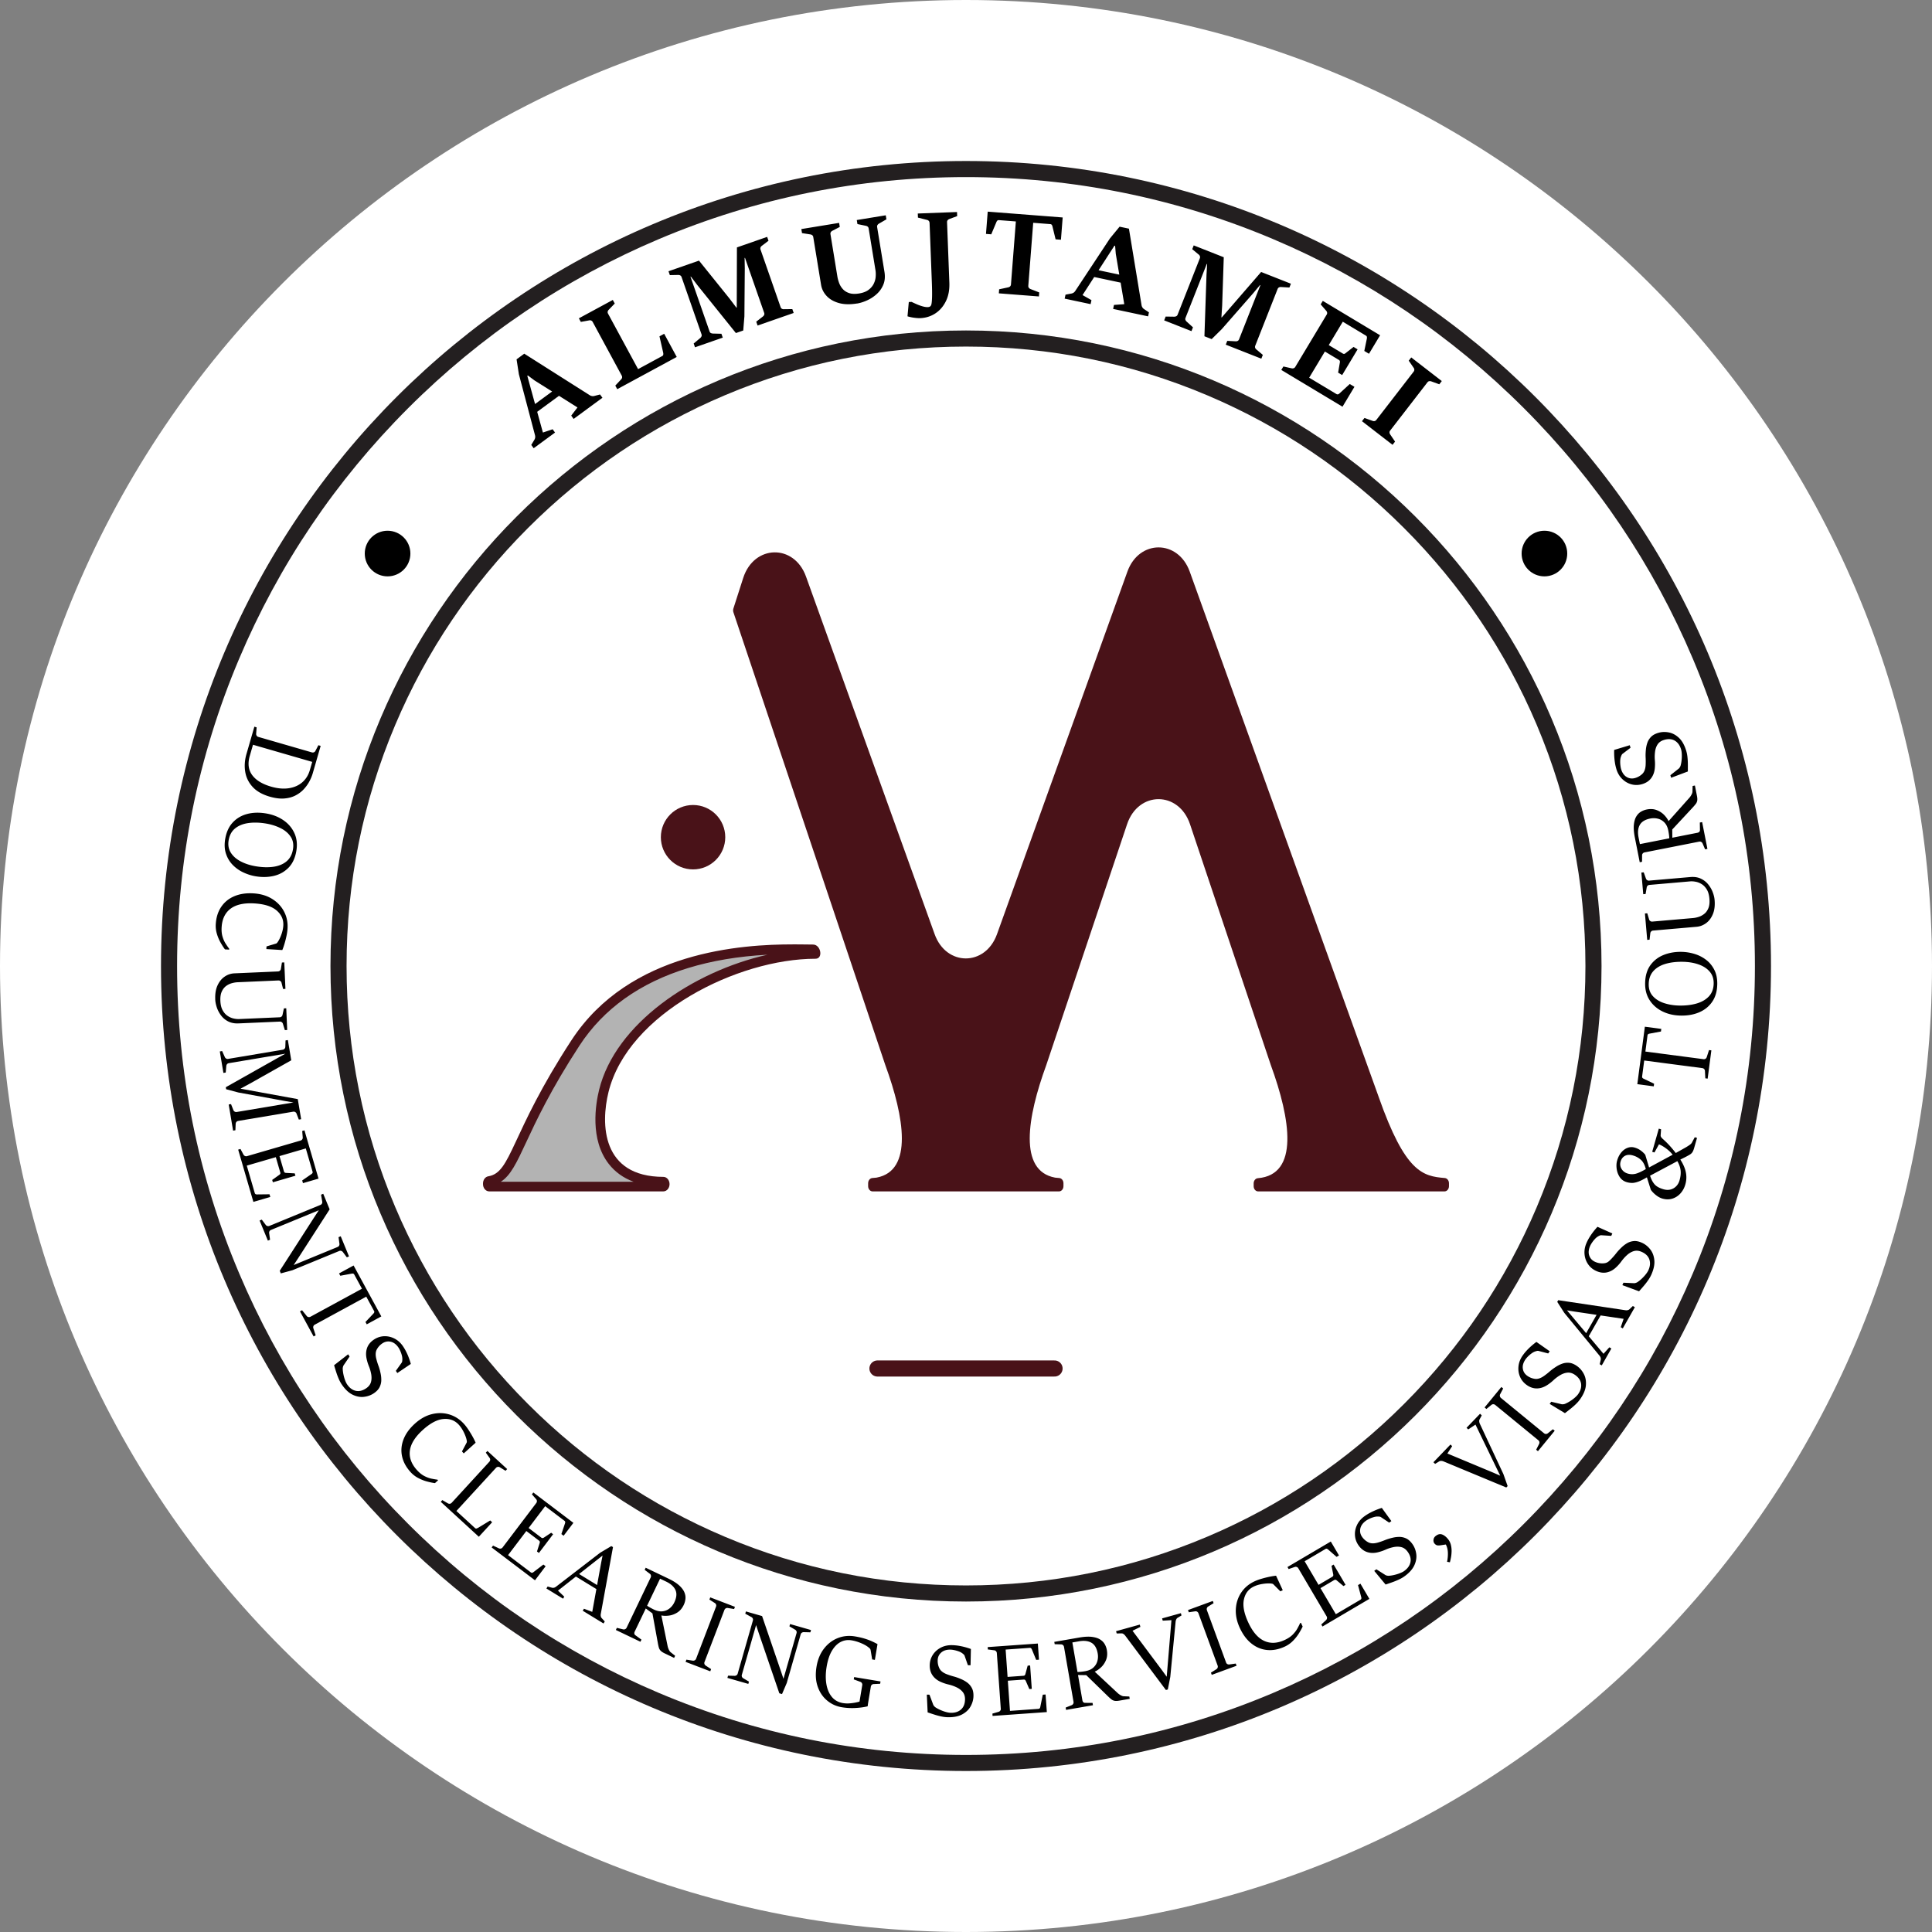 <?xml version="1.0" encoding="UTF-8"?>
<svg data-bbox="0 0 1200 1200" viewBox="0 0 1200 1200" xmlns="http://www.w3.org/2000/svg" data-type="ugc">
    <rect x="0" y="0" width="1200" height="1200" fill="#808080" stroke="none"/>
    <g>
        <path fill="#ffffff" d="M1200 600c0 331.37-268.63 600-600 600S0 931.37 0 600 268.63 0 600 0s600 268.63 600 600"/>
        <g>
            <path fill="none" stroke="#491218" stroke-linecap="round" stroke-miterlimit="10" stroke-width="10" d="M545 850h110"/>
            <g>
                <path d="m856.36 681.41-117.4-326.38c-7.21-20.04-31.5-20.04-38.71 0l-81.01 225.23c-7.21 20.04-31.5 20.04-38.71 0l-79.91-222.15c-7.36-20.47-32.34-19.9-39.01.89l-6.09 18.96c-.24.75-.24 1.58.01 2.33l94.33 281.18c11.91 32.57 17.33 65.66-5.35 69.95-.08.01-.16.03-.24.04-.81.09-1.64.16-2.47.23-1.46.12-2.59 1.54-2.59 3.25v1.81c0 1.8 1.25 3.25 2.78 3.25h115.76c1.54 0 2.78-1.46 2.78-3.25v-1.81c0-1.71-1.13-3.12-2.59-3.25-.83-.07-1.66-.14-2.47-.23-.08 0-.16-.02-.24-.04-22.68-4.28-17.26-37.38-5.35-69.95l50.16-149.52c6.97-20.78 32.13-20.78 39.1 0l50.16 149.52c12.37 33.81 17.75 68.21-8.05 70.33-1.46.12-2.59 1.53-2.59 3.24v1.71c0 1.8 1.25 3.25 2.78 3.25H897.2c1.54 0 2.78-1.46 2.78-3.25v-1.81c0-1.7-1.13-3.12-2.58-3.25-13.65-1.14-24.52-3.34-41.05-50.28Z" fill="#491218"/>
                <path fill="#491218" d="M450.47 520c0 11.046-8.954 20-20 20s-20-8.954-20-20 8.954-20 20-20 20 8.954 20 20"/>
                <path d="M303.86 737c-.34 0-.86-.6-.86-1.51v-.41c0-.83.45-1.44.76-1.49 9.23-1.51 12.88-9.35 20.17-24.99 6.17-13.23 15.48-33.23 33.55-60.89 15.26-23.37 38.47-39.96 68.99-49.3 19.42-5.95 41.05-8.84 66.1-8.84 3.16 0 5.92.04 8.21.08 1.65.02 3.06.05 4.2.05.52 0 .9.47 1.12.86.43.76.48 1.58.39 1.96-52.16.01-119.45 36.4-131.46 85.09-2.06 8.35-5.64 29.29 5.47 43.51 6.67 8.52 17.28 12.86 31.53 12.88.29 0 .83.57.83 1.51s-.51 1.51-.86 1.51H303.85Z" fill="#b3b3b3"/>
                <path d="M476.71 592.99c-46.37 10.36-94.48 42.87-104.59 83.9-2.16 8.77-5.9 30.82 6.02 46.07 3.93 5.02 9.07 8.71 15.37 11.04h-82.43c6.16-3.95 9.9-11.98 15.56-24.13 6.13-13.16 15.39-33.04 33.34-60.52 14.87-22.77 37.53-38.94 67.35-48.07 14.93-4.57 31.19-7.31 49.37-8.29m15.87-6.42c-31.33 0-101.42 4.09-137.6 59.49-38.32 58.69-37.11 82.18-51.69 84.56-1.89.31-3.28 2.23-3.28 4.45v.41c0 2.49 1.73 4.51 3.86 4.51h108.15c2.13 0 3.86-2.02 3.86-4.51s-1.71-4.5-3.82-4.51c-38.52-.06-38.95-32.98-34.1-52.67 12.03-48.81 80.22-82.81 128.57-82.81 4.92 0 3.38-8.82-1.54-8.82-2.72 0-6.99-.12-12.41-.12Z" fill="#491218"/>
            </g>
            <path d="M600 215.26c51.94 0 102.33 10.17 149.75 30.23 45.81 19.38 86.96 47.12 122.3 82.46s63.08 76.48 82.46 122.3c20.06 47.43 30.23 97.81 30.23 149.75s-10.17 102.33-30.23 149.75c-19.38 45.81-47.12 86.96-82.46 122.3s-76.48 63.08-122.3 82.46c-47.43 20.06-97.81 30.23-149.75 30.23s-102.33-10.17-149.75-30.23c-45.81-19.38-86.96-47.12-122.3-82.46s-63.08-76.48-82.46-122.3c-20.06-47.43-30.23-97.81-30.23-149.75s10.17-102.33 30.23-149.75c19.38-45.81 47.12-86.96 82.46-122.3s76.48-63.08 122.3-82.46c47.43-20.06 97.81-30.23 149.75-30.23m0-10c-218.01 0-394.74 176.73-394.74 394.74S381.99 994.74 600 994.74 994.74 818.01 994.74 600 818.01 205.26 600 205.26" fill="#231f20"/>
            <path d="M600 110c66.15 0 130.32 12.95 190.73 38.5 58.35 24.68 110.75 60.01 155.76 105.02s80.34 97.41 105.02 155.76c25.55 60.4 38.5 124.57 38.5 190.73s-12.95 130.32-38.5 190.73c-24.68 58.35-60.01 110.75-105.02 155.76-45 45-97.41 80.34-155.76 105.02-60.4 25.55-124.57 38.5-190.73 38.5s-130.32-12.95-190.73-38.5c-58.35-24.68-110.75-60.01-155.76-105.02-45-45-80.34-97.41-105.02-155.76-25.55-60.4-38.5-124.57-38.5-190.73s12.95-130.32 38.5-190.73c24.68-58.35 60.01-110.75 105.02-155.76s97.41-80.34 155.76-105.02C469.67 122.95 533.84 110 600 110m0-10c-276.14 0-500 223.86-500 500s223.86 500 500 500 500-223.86 500-500-223.86-500-500-500" fill="#231f20"/>
            <path d="m157.98 451.36 1.41.41-.29 4.03c-.02.43.1.82.34 1.18s.58.61 1.02.73l33.23 9.61c.46.13.89.11 1.3-.06s.71-.45.9-.82l1.87-3.57 1.41.41-4.93 17.07c-.46 1.59-1.15 3.26-2.08 5-.92 1.74-2.11 3.38-3.54 4.92-1.44 1.54-3.16 2.82-5.18 3.85-2.01 1.03-4.33 1.64-6.96 1.84s-5.6-.18-8.9-1.13c-4.68-1.35-8.26-3.4-10.73-6.13s-3.99-5.87-4.55-9.41-.3-7.2.79-10.96l4.9-16.95Zm35.95 21.86-36.79-10.64-1.99 6.87c-1.38 4.76-.88 8.75 1.48 11.96s6.28 5.6 11.74 7.18c4 1.16 7.66 1.49 10.96 1s6.09-1.7 8.36-3.64c2.26-1.94 3.86-4.49 4.77-7.66l1.47-5.08Zm-54.02 47.75c.71-4.15 2.25-7.52 4.64-10.1s5.37-4.34 8.95-5.29 7.53-1.05 11.84-.32q6.135 1.05 10.74 4.23t6.81 8.07c1.47 3.26 1.87 6.92 1.17 10.99-.75 4.42-2.38 7.89-4.89 10.43s-5.54 4.23-9.12 5.06c-3.57.83-7.36.91-11.37.22-2.66-.45-5.23-1.28-7.72-2.47a22.3 22.3 0 0 1-6.54-4.71c-1.87-1.95-3.23-4.27-4.1-6.95q-1.305-4.02-.42-9.18Zm2.11.96c-.49 2.86-.06 5.39 1.28 7.57 1.34 2.19 3.36 4 6.06 5.45s5.82 2.47 9.35 3.08c4.09.7 7.79.81 11.1.34s6.03-1.59 8.15-3.36 3.46-4.25 4-7.45c.52-3.03.05-5.64-1.4-7.83s-3.52-3.97-6.23-5.32-5.69-2.31-8.96-2.87c-3.99-.68-7.65-.79-10.99-.34s-6.1 1.55-8.28 3.29-3.54 4.22-4.09 7.43Zm.34 67.34-.03.56-2.61-.16c-.88-1.18-1.79-2.59-2.73-4.25s-1.7-3.47-2.28-5.42-.82-3.96-.69-6.01c.26-4.16 1.37-7.72 3.35-10.67s4.68-5.17 8.11-6.64 7.43-2.07 12-1.79q6.645.405 11.52 3.42c3.25 2.01 5.73 4.62 7.42 7.84s2.42 6.77 2.18 10.64c-.08 1.37-.3 2.88-.65 4.53s-.76 3.26-1.22 4.82-.92 2.88-1.38 3.95l-9.91-.61.1-1.65 5.91-1.76c.21-.07.41-.2.58-.38.18-.19.38-.45.61-.79.8-1.22 1.53-2.76 2.19-4.63s1.04-3.66 1.14-5.35c.23-3.68-1.14-6.81-4.1-9.37s-7.54-4.03-13.75-4.42c-6.48-.4-11.43.68-14.85 3.23s-5.29 6.4-5.6 11.53c-.14 2.26.05 4.22.56 5.89s1.15 3.12 1.93 4.33 1.51 2.26 2.21 3.16Zm-8.66 31.48c-.15-3.42.32-6.32 1.41-8.69s2.57-4.19 4.43-5.46 3.88-1.94 6.03-2.04l27.1-1.18c.48-.02.88-.18 1.21-.49.33-.3.53-.67.59-1.08l.64-3.98 1.46-.06.72 16.44-1.46.06-.98-3.91c-.1-.41-.33-.75-.7-1.01s-.77-.39-1.23-.37l-25.39 1.11c-1.1.05-2.28.24-3.54.59s-2.45.93-3.57 1.76-2.01 1.98-2.68 3.46-.96 3.39-.86 5.74c.1 2.36.56 4.29 1.37 5.78s1.81 2.65 3 3.47 2.42 1.38 3.7 1.68 2.45.42 3.5.38l25.27-1.1c.48-.02.87-.18 1.18-.47s.51-.65.59-1.07l.85-3.99 1.46-.06.59 13.49-1.46.06-1.2-3.9c-.12-.41-.35-.75-.7-1.01-.34-.26-.74-.39-1.2-.37l-25.64 1.12c-2.51.11-4.66-.31-6.47-1.24s-3.29-2.18-4.44-3.73-2.03-3.2-2.61-4.96c-.59-1.76-.91-3.41-.98-4.94Zm2.83 32.32 1.44-.24 1.67 3.73c.17.39.45.7.83.92s.79.29 1.22.22l33.93-5.69c.47-.08.85-.28 1.14-.62s.44-.71.46-1.13l.14-4.03 1.44-.24 2.11 12.58L155.29 673l-5.9 3.2 35.57 6.49 2.09 12.46-1.44.24-1.45-3.76c-.15-.4-.42-.7-.82-.92-.39-.22-.82-.29-1.27-.21l-34.12 5.73c-.47.08-.84.28-1.11.61s-.42.71-.46 1.13l-.17 4.04-1.44.24-2.72-16.23 1.44-.24 1.48 3.76c.17.39.44.7.82.92.37.22.79.29 1.24.22l35.25-5.92-4.94-.84-29.32-5.36-7.56-2.01-.21-1.26 32.51-18.33 4.5-2.49-35.13 5.89c-.47.08-.84.28-1.11.61s-.42.71-.46 1.13l-.36 4.07-1.44.24-2.23-13.32Zm11.43 60.99 1.4-.41 1.91 3.56c.21.37.52.64.92.82s.81.2 1.25.07l33.22-9.67c.46-.13.81-.38 1.06-.75.25-.36.36-.76.32-1.18l-.33-4.02 1.4-.41 8.73 29.99-9.65 2.81-.49-1.67 5.75-3.97c.27-.19.48-.4.62-.63.15-.24.17-.54.06-.89l-4.19-14.4-16.34 4.76 2.75 9.44c.12.4.29.66.52.79s.5.2.81.22l5.39.28.43 1.46-14.01 4.08-.43-1.46 4.34-3.11c.29-.19.5-.41.64-.64s.15-.55.03-.95l-2.75-9.44-18.04 5.25 4.94 16.97c.1.36.28.6.52.74.24.13.54.19.88.18l7.78-.09.49 1.67-10.51 3.06-9.44-32.44Zm13.28 44.03 1.35-.56 2.45 3.26c.25.34.59.58 1.02.71.42.13.84.11 1.24-.06l31.71-13.04c.44-.18.76-.46.96-.85.2-.38.26-.79.18-1.2l-.73-4.31 1.35-.56 3.98 9.67-19.51 30.26-2.83 4.33 27.28-11.22c.44-.18.76-.46.95-.84s.25-.78.19-1.21l-.55-4.04 1.35-.56 5.15 12.52-1.35.56-2.45-3.26c-.25-.34-.59-.59-1.01-.73s-.84-.13-1.26.05l-29.06 11.95-7.23 1.97-.66-1.61 21.1-32.77 3.16-4.83-29.69 12.21c-.44.18-.76.46-.95.84s-.26.78-.19 1.21l.55 4.04-1.35.56-5.14-12.49Zm25.1 56.42 1.28-.7 2.92 3.62c.27.33.62.53 1.06.61.43.08.85.01 1.25-.2l31.97-17.4-4.74-8.72c-.2-.36-.43-.58-.7-.64-.27-.07-.57-.07-.89-.01l-7.11 1.32-.79-1.45 9.04-4.92 17.21 31.62-9.05 4.92-.79-1.45 4.97-5.25c.22-.24.38-.49.48-.74s.05-.55-.14-.9l-4.82-8.85-31.97 17.4c-.42.23-.71.55-.86.96s-.17.82-.04 1.23l1.45 4.42-1.28.7-8.46-15.55Zm21.15 33.47 8.74-6.8.92 1.37-3.75 5.5c-.15.23-.28.56-.38.99-.11.44-.16.79-.15 1.06.04 1.17.19 2.39.46 3.65.26 1.26.6 2.43 1 3.51s.83 1.95 1.27 2.6c1.47 2.18 3.26 3.51 5.34 3.99s4.25-.04 6.48-1.54c1.58-1.07 2.58-2.37 3.01-3.91q.63-2.31.09-5.13c-.32-1.66-.78-3.23-1.39-4.7-.6-1.47-1.08-3.01-1.42-4.63-.53-2.45-.42-4.69.3-6.72.73-2.03 2.13-3.75 4.19-5.14 1.96-1.32 4.06-2.03 6.32-2.13 2.25-.09 4.42.39 6.51 1.46s3.85 2.67 5.29 4.8q1.2 1.785 2.1 3.63c.9 1.845 1.12 2.47 1.58 3.7s.84 2.44 1.17 3.62l-8.38 5.66-.92-1.37 3.57-5c.2-.26.32-.58.37-.95s.08-.7.09-.98c.05-.81-.05-1.69-.3-2.65a20 20 0 0 0-.96-2.73c-.39-.87-.76-1.57-1.12-2.1q-2.04-3.015-4.8-3.66c-1.84-.43-3.6-.08-5.27 1.04-1.43.96-2.55 2.19-3.38 3.69s-.95 3.45-.35 5.85q.6 2.34 1.38 4.44c.52 1.4.96 3 1.33 4.81.29 1.36.42 2.75.39 4.19s-.39 2.84-1.06 4.21q-1.02 2.055-3.57 3.78-2.7 1.83-6.18 2.22c-2.31.26-4.67-.2-7.06-1.37s-4.63-3.3-6.71-6.38c-.67-1-1.29-2.14-1.85-3.44s-1.08-2.67-1.54-4.11-.91-2.89-1.34-4.35Zm64.23 71.05.37.42-1.94 1.75c-1.46-.19-3.11-.54-4.95-1.03s-3.66-1.22-5.47-2.17-3.4-2.2-4.77-3.72c-2.79-3.1-4.54-6.39-5.26-9.87s-.4-6.96.95-10.44q2.025-5.22 7.14-9.81c3.3-2.97 6.81-4.91 10.52-5.82s7.31-.84 10.79.21 6.52 3.02 9.12 5.9c.92 1.02 1.84 2.23 2.77 3.64s1.79 2.82 2.58 4.25c.79 1.42 1.41 2.67 1.85 3.76l-7.38 6.64-1.1-1.23 2.89-5.44c.1-.2.14-.43.14-.69s-.05-.59-.13-.99c-.31-1.43-.9-3.03-1.77-4.81-.88-1.78-1.88-3.3-3.02-4.57-2.47-2.75-5.65-3.96-9.55-3.65s-8.17 2.55-12.79 6.71c-4.83 4.34-7.53 8.63-8.11 12.85s.85 8.25 4.29 12.08c1.51 1.68 3.04 2.93 4.59 3.74s3.03 1.36 4.44 1.66c1.41.29 2.67.51 3.8.64Zm2.04 13.78.99-1.08 3.48 2.05c.38.2.78.28 1.21.22s.8-.25 1.11-.59l23.39-25.49c.32-.35.5-.75.52-1.19s-.09-.83-.34-1.17l-2.36-3.27.99-1.08 12.26 11.25-.99 1.08-3.59-2.2c-.36-.22-.77-.3-1.22-.23q-.675.09-1.14.6l-24.59 26.79 11.6 10.64c.32.29.69.35 1.11.17s.75-.34.99-.48l7.3-4.45 1.21 1.12-8.27 9.01-23.65-21.71Zm31.6 28.36.88-1.17 3.66 1.72c.39.17.8.2 1.23.11q.63-.15 1.05-.69l20.9-27.57c.29-.38.42-.79.41-1.23q-.03-.66-.45-1.14l-2.66-3.03.88-1.17 24.89 18.87-6.07 8.01-1.39-1.05 2.24-6.62c.11-.31.15-.6.12-.88-.02-.28-.18-.53-.48-.76l-11.95-9.06-10.28 13.56 7.83 5.94c.33.25.63.36.89.32s.52-.14.78-.31l4.5-3 1.21.92-8.81 11.63-1.21-.92 1.63-5.09c.12-.33.16-.62.13-.9q-.045-.405-.54-.78l-7.83-5.94-11.35 14.98 14.08 10.67c.3.23.58.32.86.28s.55-.16.81-.38l6.19-4.72 1.39 1.05-6.61 8.73-26.93-20.41Zm34.02 25.5.76-1.25 2.69.73c.84.22 1.68.02 2.52-.61l27.4-21.09 6.95-4.14 1.04.63-7.6 41.6q-.12.66.03 1.35c.15.69.29.85.58 1.17l1.88 2.06-.76 1.25-12.92-7.91.76-1.25 5.15 1.95 5.53-30.54.87-4.39-.03-.02-27.66 21.77 3.91 3.74-.76 1.25-10.32-6.32Zm17.84-7.75 2.06-1.51 11.99 7.34-.41 2.52zm25.3 33.49.63-1.32 3.93.95c.42.09.83.04 1.22-.14.4-.18.69-.47.89-.88l14.95-31.2q.315-.645.15-1.29c-.165-.645-.33-.77-.66-1.03l-3.21-2.44.63-1.32 14.2 6.8c2.86 1.37 5.07 2.78 6.64 4.22 1.56 1.44 2.63 2.87 3.21 4.28s.79 2.78.64 4.1-.5 2.56-1.06 3.72q-1.515 3.165-4.05 4.74c-1.69 1.04-3.44 1.67-5.27 1.89s-3.46.16-4.88-.18l-4.79-.88-4.95-3.65 1.04-1.6c.13.16.47.4 1.03.73.55.33 1.15.67 1.79 1.01s1.15.6 1.52.78q2.925 1.395 5.4 1.11c1.66-.19 3.11-.8 4.37-1.81s2.24-2.25 2.94-3.73c1.43-2.99 1.67-5.54.72-7.66s-2.89-3.87-5.81-5.27l-3.76-1.8-15.76 32.88c-.21.43-.28.84-.22 1.24q.09.6.63.99l3.79 2.75-.63 1.32-15.29-7.33Zm36.19 17.34-5.92-2.84c-1.12-.54-1.94-1.08-2.46-1.63a4.6 4.6 0 0 1-1.1-1.92c-.21-.73-.42-1.66-.62-2.77l-3.45-18.94 5.53 1.27 4 19.58c.13.64.37 1.33.71 2.08s.72 1.29 1.13 1.63l2.81 2.21-.63 1.32Zm7.12 2.46.52-1.37 3.99.63c.42.05.83-.03 1.21-.24s.65-.53.81-.95l12.37-32.31c.17-.45.19-.88.05-1.3a1.78 1.78 0 0 0-.75-.97l-3.4-2.17.52-1.37 15.34 5.87-.52 1.37-3.95-.65c-.42-.07-.83 0-1.22.23-.4.23-.68.55-.84.98l-12.37 32.31c-.17.45-.18.87-.04 1.27.15.4.4.73.77.98l3.36 2.19-.52 1.37-15.34-5.87Zm25.97 9.99.4-1.41 4.08.1c.43.01.82-.1 1.19-.36s.6-.59.72-1.01l9.44-32.96c.13-.46.11-.89-.07-1.28-.18-.4-.46-.69-.83-.88l-3.83-2.1.4-1.41 10.05 2.88 11.64 34.07 1.64 4.9 8.12-28.35c.13-.46.11-.88-.07-1.27s-.46-.69-.83-.9l-3.52-2.08.4-1.41 13.01 3.72-.4 1.41-4.08-.1c-.43-.01-.83.1-1.2.34s-.62.58-.74 1.02l-8.65 30.21-2.94 6.89-1.67-.48-12.61-36.88-1.83-5.48-8.84 30.87c-.13.46-.11.88.07 1.27s.46.69.83.9l3.52 2.07-.4 1.41-12.98-3.72Zm82.07 14.68 1.69-10.19c.08-.45 0-.87-.22-1.25s-.53-.65-.92-.8l-4.13-1.54.24-1.44 16.39 2.72-.24 1.44-4.04.18c-.42.01-.8.17-1.13.46s-.54.66-.61 1.11l-.79 4.73c-.27 1.64-.52 3.1-.73 4.4-.22 1.3-.37 2.34-.46 3.12-2.11.53-4.6.88-7.49 1.04s-5.72.01-8.5-.45c-3.52-.58-6.61-2-9.26-4.24-2.66-2.24-4.6-5.14-5.82-8.71s-1.45-7.66-.68-12.29c.73-4.38 2.25-8.08 4.58-11.11 2.32-3.03 5.16-5.22 8.52-6.58 3.36-1.35 6.95-1.71 10.78-1.08 2.27.38 4.26.83 5.97 1.36q2.565.795 4.53 1.68c1.31.6 2.47 1.18 3.49 1.75l-1.63 9.79-1.69-.28-.96-5.8c-.07-.37-.2-.66-.39-.88s-.43-.44-.71-.65c-1.18-1-2.77-1.92-4.78-2.77-2-.85-4.01-1.44-6.01-1.77-2.35-.39-4.57-.06-6.66 1s-3.9 2.87-5.44 5.42-2.65 5.88-3.33 10c-.65 3.91-.7 7.48-.16 10.73.54 3.24 1.68 5.91 3.4 7.99s4.03 3.37 6.91 3.85c1.33.22 2.69.28 4.07.17s2.64-.28 3.76-.51 1.94-.43 2.45-.6m42.31 6.74-.51-11.06 1.65.04 2.33 6.24c.1.25.29.55.59.88.29.34.55.58.78.73.98.64 2.06 1.22 3.25 1.73s2.33.92 3.44 1.21 2.06.45 2.85.46c2.63.06 4.75-.63 6.35-2.06s2.42-3.49 2.48-6.19c.04-1.91-.45-3.48-1.46-4.71q-1.515-1.845-4.14-3.03c-1.54-.7-3.09-1.22-4.63-1.58-1.55-.35-3.08-.86-4.6-1.51-2.3-.98-4.07-2.36-5.31-4.13s-1.83-3.9-1.78-6.39c.05-2.36.69-4.49 1.91-6.39q1.83-2.835 4.95-4.47c2.08-1.09 4.4-1.6 6.97-1.55 1.43.03 2.82.16 4.18.38a42.6 42.6 0 0 1 7.56 1.99l-.22 10.11-1.65-.04-2.02-5.8c-.1-.31-.28-.6-.56-.85-.27-.25-.52-.47-.75-.64-.63-.51-1.41-.94-2.34-1.28s-1.85-.6-2.78-.79-1.72-.29-2.36-.3c-2.43-.05-4.35.55-5.76 1.81-1.42 1.26-2.15 2.89-2.19 4.9-.04 1.72.32 3.35 1.06 4.89s2.27 2.76 4.57 3.66c1.5.57 2.98 1.05 4.42 1.43s3.01.95 4.69 1.69c1.27.55 2.49 1.25 3.64 2.1 1.15.86 2.09 1.95 2.82 3.3.73 1.34 1.07 3.04 1.03 5.09-.05 2.18-.63 4.29-1.75 6.33q-1.68 3.06-5.19 4.98c-2.34 1.28-5.37 1.88-9.08 1.8-1.2-.03-2.5-.18-3.88-.47s-2.8-.66-4.24-1.12-2.88-.93-4.33-1.42Zm40.33 2.19-.1-1.46 3.88-1.12q.615-.195.99-.72c.375-.525.37-.75.33-1.21l-2.45-34.51q-.045-.72-.51-1.2c-.465-.48-.67-.51-1.08-.56l-4-.53-.1-1.46 31.16-2.21.71 10.02-1.74.12-2.67-6.45c-.13-.3-.29-.55-.49-.75-.2-.19-.49-.28-.86-.25l-14.96 1.06 1.21 16.98 9.81-.7c.41-.03.71-.14.88-.34s.3-.45.38-.74l1.41-5.22 1.52-.11 1.03 14.55-1.52.11-2.13-4.9c-.13-.32-.29-.58-.49-.76s-.51-.26-.92-.23l-9.81.7 1.33 18.74 17.63-1.25c.37-.03.65-.14.83-.36s.3-.48.36-.82l1.55-7.63 1.74-.12.78 10.92-33.7 2.39Zm45.65-3.77-.25-1.44 3.75-1.5c.39-.17.7-.45.92-.82.22-.38.29-.79.21-1.24l-5.91-34.09c-.08-.47-.29-.85-.62-1.14a1.74 1.74 0 0 0-1.14-.45l-4.03-.12-.25-1.44 15.51-2.69c3.13-.54 5.74-.68 7.85-.42 2.11.27 3.81.81 5.1 1.63s2.25 1.81 2.9 2.97 1.08 2.38 1.29 3.64c.4 2.31.22 4.38-.55 6.21s-1.83 3.36-3.2 4.6c-1.36 1.24-2.72 2.13-4.08 2.68l-4.41 2.06-6.14-.1-.08-1.91q.3.075 1.26 0c.64-.05 1.33-.12 2.05-.21s1.29-.18 1.69-.25c2.13-.37 3.81-1.11 5.04-2.23 1.24-1.12 2.07-2.45 2.51-4s.51-3.13.23-4.75c-.57-3.27-1.85-5.49-3.85-6.66s-4.6-1.48-7.79-.92l-4.11.71 6.23 35.93q.12.705.54 1.14c.28.29.64.44 1.09.44l4.68.04.25 1.44-16.71 2.9Zm39.54-6.86-6.47 1.12c-1.23.21-2.21.25-2.95.1q-1.11-.225-2.01-.93c-.6-.48-1.3-1.11-2.11-1.89l-13.79-13.43 5.24-2.17 14.61 13.63c.48.44 1.07.87 1.79 1.29.71.41 1.34.64 1.87.67l3.57.17zm22.48-5.48-25.35-33.87c-.27-.33-.6-.64-1-.92s-.82-.41-1.27-.39l-2.96.05-.39-1.41 14.72-4.09.39 1.41-4.88 2.42 18.55 24.84 2.68 3.71 2.93-35.14-5.4.31-.39-1.41 11.66-3.24.39 1.41-2.38 1.43q-.555.315-.87.99c-.21.45-.34.88-.4 1.3l-3.33 34.51-1.53 7.75-1.17.33Zm28.46-9.42-.5-1.37 3.42-2.15c.35-.24.6-.56.75-.97s.14-.83-.01-1.25l-11.91-32.48a1.88 1.88 0 0 0-.82-1.01c-.38-.23-.78-.3-1.2-.24l-3.99.6-.5-1.37 15.42-5.66.5 1.37-3.4 2.11c-.36.22-.62.55-.77.98q-.225.645 0 1.29l11.91 32.48c.16.45.43.77.81.98.37.21.78.28 1.23.23l3.97-.56.5 1.37-15.42 5.66Zm54.87-32.13.51-.24 1.09 2.37c-.62 1.33-1.43 2.81-2.45 4.42s-2.25 3.14-3.69 4.58-3.1 2.6-4.97 3.46c-3.79 1.75-7.45 2.45-10.99 2.1-3.54-.34-6.77-1.68-9.69-4q-4.38-3.48-7.26-9.72c-1.86-4.03-2.67-7.95-2.45-11.77.23-3.82 1.36-7.23 3.39-10.25 2.04-3.02 4.81-5.34 8.34-6.96 1.24-.57 2.67-1.1 4.3-1.57 1.62-.47 3.23-.88 4.82-1.21s2.97-.55 4.13-.66l4.16 9.01-1.5.69-4.34-4.37c-.16-.15-.37-.26-.62-.33a6 6 0 0 0-.98-.16c-1.45-.13-3.16-.04-5.12.27q-2.94.465-5.25 1.53c-3.35 1.55-5.46 4.23-6.31 8.05s.02 8.55 2.63 14.21c2.72 5.9 6.01 9.74 9.88 11.55 3.87 1.8 8.14 1.63 12.81-.53 2.05-.95 3.7-2.04 4.93-3.28s2.2-2.49 2.9-3.75 1.28-2.4 1.74-3.44Zm13.91 2.1-.74-1.26 2.98-2.73c.3-.3.49-.66.57-1.09.07-.43 0-.84-.24-1.23l-17.56-29.81c-.24-.41-.57-.69-.99-.85-.42-.15-.82-.16-1.22-.02l-3.81 1.31-.74-1.26 26.91-15.85 5.1 8.66-1.5.88-5.27-4.59c-.25-.21-.5-.36-.77-.45-.27-.08-.56-.03-.88.16l-12.92 7.61 8.64 14.66 8.47-4.99c.36-.21.57-.44.64-.7.07-.25.07-.53.01-.84l-1.06-5.3 1.31-.77 7.41 12.57-1.31.77-4.09-3.44c-.26-.23-.52-.39-.78-.46s-.57 0-.93.2l-8.47 4.99 9.54 16.19 15.23-8.97c.32-.19.52-.42.59-.69s.06-.57-.04-.9l-2.01-7.52 1.5-.88 5.56 9.44-29.11 17.15Zm39.22-26.05-7.08-8.51 1.34-.97 5.62 3.57c.23.14.56.26 1 .35s.79.13 1.06.11c1.17-.08 2.38-.27 3.63-.58q1.875-.45 3.48-1.11c1.605-.66 1.92-.89 2.56-1.35 2.13-1.54 3.41-3.37 3.82-5.47s-.17-4.25-1.75-6.43c-1.12-1.55-2.45-2.51-4.01-2.88s-3.26-.35-5.13.08c-1.65.37-3.2.89-4.65 1.54s-2.98 1.17-4.59 1.57c-2.43.61-4.67.58-6.73-.09-2.05-.66-3.81-2-5.27-4.02-1.39-1.92-2.16-4-2.33-6.24-.17-2.25.25-4.43 1.25-6.55s2.54-3.93 4.63-5.44c1.16-.84 2.35-1.58 3.56-2.21 1.22-.64 2.43-1.2 3.65-1.7s2.41-.92 3.58-1.29l5.93 8.19-1.34.97-5.11-3.4c-.27-.19-.59-.31-.96-.34s-.7-.06-.98-.06q-1.215-.045-2.64.39c-1.425.435-1.84.64-2.7 1.05-.85.41-1.54.81-2.06 1.18-1.97 1.42-3.13 3.06-3.51 4.92-.37 1.86.03 3.6 1.21 5.23 1.01 1.4 2.28 2.48 3.8 3.26s3.48.83 5.86.16c1.54-.45 3-.96 4.39-1.52s2.97-1.06 4.76-1.49c1.35-.33 2.74-.51 4.17-.52 1.44-.01 2.85.29 4.24.92s2.69 1.78 3.89 3.44c1.28 1.76 2.08 3.8 2.42 6.1s-.04 4.67-1.14 7.1-3.15 4.74-6.15 6.91c-.97.71-2.1 1.36-3.38 1.96s-2.63 1.16-4.05 1.67-2.86 1-4.3 1.48Zm39.9-13.84-1.74-.3c.39-1.83.57-3.71.51-5.63s-.48-3.62-1.28-5.12c-1.39.21-2.51.38-3.35.51-.85.13-1.55.13-2.12-.02s-1.11-.54-1.62-1.16c-.28-.34-.46-.77-.55-1.3s-.04-1.09.15-1.68.55-1.1 1.1-1.55c1.38-1.14 2.7-1.49 3.98-1.05s2.5 1.37 3.68 2.79c.9 1.09 1.52 2.3 1.85 3.63.34 1.34.49 2.68.46 4.04s-.16 2.64-.38 3.83-.45 2.19-.67 3Zm35.05-46.45-39.07-16.24c-.4-.15-.84-.25-1.33-.28-.48-.04-.92.07-1.29.31l-2.52 1.54-1.05-1.01 10.59-11.01 1.05 1.01-2.97 4.57 28.62 11.94 4.19 1.83-15.36-31.74-4.5 3.01-1.05-1.01 8.39-8.72 1.05 1.01-1.32 2.45c-.21.37-.3.8-.25 1.29s.15.93.32 1.32l14.7 31.4 2.63 7.45-.84.88Zm19.68-22.54-1.13-.93 1.85-3.59c.18-.39.23-.79.16-1.22-.08-.43-.3-.78-.65-1.07l-26.76-21.92c-.37-.3-.77-.45-1.22-.45-.44 0-.83.13-1.15.4l-3.13 2.54-1.13-.93 10.41-12.71 1.13.93-1.86 3.54c-.2.37-.25.78-.17 1.23q.135.675.66 1.11l26.76 21.93c.37.3.77.45 1.19.43.43-.01.82-.15 1.17-.43l3.13-2.5 1.13.93-10.41 12.71Zm16.74-23.64-9.47-5.74.95-1.35 6.48 1.55c.26.06.62.06 1.06 0 .44-.05.79-.13 1.04-.24 1.08-.46 2.16-1.03 3.25-1.73 1.08-.7 2.06-1.42 2.92-2.19.86-.76 1.52-1.46 1.98-2.11 1.51-2.16 2.12-4.29 1.83-6.42-.3-2.12-1.55-3.96-3.75-5.51-1.56-1.1-3.14-1.57-4.73-1.42s-3.2.73-4.82 1.75c-1.44.89-2.73 1.88-3.89 2.97a27 27 0 0 1-3.82 2.98c-2.1 1.36-4.23 2.07-6.39 2.11s-4.26-.65-6.29-2.08c-1.93-1.36-3.35-3.07-4.24-5.14s-1.21-4.27-.95-6.6 1.12-4.55 2.6-6.65a29 29 0 0 1 2.65-3.25c.94-1 1.91-1.93 2.9-2.79.99-.87 1.98-1.66 2.97-2.38l8.27 5.81-.95 1.35-5.94-1.55c-.31-.09-.65-.1-1.02-.01s-.68.17-.95.27q-1.17.36-2.37 1.23c-.8.58-1.54 1.2-2.21 1.87s-1.19 1.27-1.56 1.79c-1.39 1.99-1.97 3.92-1.71 5.79.25 1.88 1.2 3.39 2.85 4.55 1.41.99 2.96 1.6 4.65 1.84s3.56-.34 5.59-1.76a46 46 0 0 0 3.65-2.87c1.12-.98 2.46-1.97 4.02-2.96 1.16-.75 2.42-1.37 3.77-1.85s2.79-.65 4.31-.51 3.12.81 4.8 1.99c1.78 1.25 3.21 2.91 4.28 4.98s1.48 4.43 1.24 7.09-1.43 5.5-3.57 8.54c-.69.98-1.54 1.97-2.55 2.96s-2.11 1.95-3.29 2.9c-1.18.94-2.38 1.88-3.59 2.8Zm22.86-29.68-1.27-.72.65-2.71c.19-.84-.04-1.68-.69-2.5l-21.96-26.7-4.36-6.81.6-1.05 41.83 6.25c.44.06.89.04 1.35-.07s.84-.31 1.15-.61l2-1.94 1.27.72-7.49 13.17-1.27-.72 1.78-5.21-30.7-4.54-4.42-.72-.02.03 22.65 26.95 3.62-4.03 1.27.72-5.98 10.52Zm-8.32-17.59-1.58-2.01 6.95-12.22 2.53.33-7.91 13.9Zm31.51-28.41-10.38-3.83.67-1.5 6.65.29c.27 0 .62-.06 1.04-.2s.75-.28.98-.43c.97-.65 1.93-1.43 2.86-2.32s1.75-1.79 2.45-2.7 1.22-1.73 1.54-2.45c1.08-2.4 1.27-4.62.57-6.65-.69-2.03-2.27-3.59-4.73-4.69-1.74-.78-3.38-.94-4.91-.49s-3 1.33-4.4 2.63a25 25 0 0 0-3.26 3.65 26 26 0 0 1-3.19 3.65c-1.8 1.74-3.76 2.83-5.87 3.29-2.11.45-4.3.17-6.57-.85-2.16-.97-3.87-2.38-5.14-4.25s-2-3.96-2.19-6.3.24-4.68 1.29-7.02c.58-1.31 1.25-2.54 1.98-3.7s1.5-2.26 2.31-3.29c.81-1.04 1.63-2 2.46-2.9l9.23 4.13-.67 1.5-6.13-.39c-.33-.03-.66.03-1 .18s-.63.3-.88.44c-.72.38-1.41.93-2.09 1.66s-1.28 1.47-1.81 2.26c-.53.78-.93 1.47-1.19 2.06-.99 2.21-1.19 4.22-.58 6.01s1.83 3.1 3.66 3.92q2.355 1.05 4.92.93c2.565-.12 3.43-1.02 5.15-2.79 1.11-1.16 2.12-2.33 3.04-3.51s2.04-2.4 3.38-3.67c1-.96 2.12-1.81 3.35-2.54s2.61-1.17 4.14-1.32c1.52-.15 3.22.2 5.09 1.04 1.99.89 3.7 2.25 5.14 4.08s2.3 4.07 2.56 6.72-.36 5.67-1.88 9.06c-.49 1.1-1.14 2.23-1.94 3.39-.81 1.16-1.7 2.32-2.68 3.47s-1.98 2.3-2.99 3.43Zm28.73-66.35c-.6 2.11-1.6 3.94-2.98 5.49q-2.07 2.325-4.98 3.27c-1.94.63-4.02.63-6.26 0-1.32-.38-2.64-1.08-3.97-2.12q-1.995-1.56-3.24-3.33l-2.44-7.75c-2.18 1.3-4 2.2-5.47 2.72-1.46.52-2.73.77-3.81.76-1.07-.02-2.13-.17-3.17-.47-1.87-.54-3.33-1.57-4.36-3.09s-1.68-3.23-1.95-5.12-.18-3.63.28-5.23c.56-1.97 1.41-3.64 2.54-5s2.42-2.32 3.88-2.87 2.94-.62 4.45-.18c1.44.41 2.71 1.03 3.84 1.86 1.12.83 2.04 1.7 2.75 2.61l2.37 7.89 14.65-7.92c-.88-1.14-1.89-2.16-3.02-3.08s-2.2-1.67-3.22-2.26-1.77-.96-2.27-1.1l-2.79 5.03-1.41-.4 4.11-14.39 1.41.4-.27 3.68c-.03.42.07.82.32 1.19s.57.74.97 1.08c1.74 1.55 3.22 3.02 4.46 4.4s2.45 2.84 3.65 4.39l6.4-3.61q.78-.465 1.98-1.26c.8-.54 1.33-1.05 1.6-1.53l1.81-3.4 1.41.4-1.76 6.16c-.33 1.16-.68 2.04-1.06 2.64s-.91 1.12-1.59 1.54q-1.02.63-2.88 1.59l-3.09 1.54c1.11 1.7 1.99 3.41 2.63 5.12s1.01 3.43 1.1 5.15-.11 3.46-.62 5.21Zm-24.55-9.57c-.65-2.62-1.69-4.56-3.11-5.81q-2.13-1.875-4.95-2.67c-1.91-.55-3.54-.46-4.88.26s-2.25 1.91-2.72 3.59c-.46 1.62-.25 3.14.62 4.56.88 1.43 2.16 2.38 3.86 2.87 1.66.47 3.28.51 4.87.11s3.7-1.37 6.31-2.9Zm20.96 6.95c.66-2.29.87-4.36.65-6.19s-.89-3.73-2.01-5.69l-16.95 9.04c.7 2.23 1.63 4.01 2.78 5.34s3.02 2.37 5.62 3.11c1.56.44 3 .49 4.35.13 1.34-.36 2.5-1.04 3.48-2.03s1.67-2.23 2.09-3.71Zm17.46-63.13-1.45-.19-.24-4.64a1.77 1.77 0 0 0-.5-1.12c-.3-.32-.68-.51-1.13-.57l-36.09-4.73-1.29 9.84c-.05.41 0 .72.19.94.18.21.42.39.71.53l6.53 3.11-.21 1.63-10.21-1.34 4.68-35.69 10.21 1.34-.21 1.63-7.11 1.33c-.32.06-.6.17-.83.32s-.37.42-.42.81l-1.31 9.99 36.09 4.73q.705.09 1.26-.27c.37-.24.62-.57.75-.97l1.43-4.42 1.45.19zm5.95-58.37c-.1 4.21-1.15 7.76-3.14 10.66s-4.69 5.07-8.09 6.53c-3.41 1.45-7.3 2.13-11.67 2.02-4.15-.1-7.89-.98-11.23-2.64s-5.98-3.99-7.91-7.01c-1.93-3.01-2.84-6.58-2.74-10.71.11-4.48 1.22-8.15 3.33-11.03 2.11-2.87 4.88-4.98 8.29-6.32q5.115-2.01 11.22-1.86c2.7.07 5.36.51 8 1.33s5.02 2.06 7.15 3.72 3.81 3.75 5.06 6.28 1.83 5.54 1.74 9.02Zm-2.22-.65c.07-2.9-.72-5.34-2.36-7.31s-3.9-3.48-6.78-4.52-6.11-1.61-9.7-1.7c-4.15-.1-7.82.32-11.03 1.26s-5.73 2.44-7.58 4.5c-1.84 2.06-2.81 4.71-2.88 7.94-.08 3.07.76 5.58 2.51 7.54s4.06 3.42 6.93 4.37 5.97 1.47 9.28 1.55c4.04.1 7.68-.32 10.92-1.24 3.24-.93 5.81-2.41 7.72-4.45s2.9-4.69 2.98-7.94Zm.58-51.97c.3 3.41-.05 6.32-1.04 8.74s-2.38 4.3-4.19 5.64-3.79 2.11-5.94 2.3l-27.03 2.35c-.48.04-.87.22-1.19.54q-.48.48-.54 1.11l-.46 4.01-1.46.13-1.42-16.4 1.46-.13 1.15 3.87c.12.41.37.73.74.98.38.25.79.35 1.25.31l25.32-2.2c1.1-.1 2.27-.34 3.51-.74 1.25-.4 2.41-1.04 3.49-1.91s1.92-2.07 2.53-3.58.81-3.43.61-5.77c-.2-2.36-.74-4.26-1.62-5.71s-1.92-2.57-3.15-3.33c-1.22-.77-2.48-1.27-3.77-1.51s-2.46-.32-3.52-.22l-25.2 2.19c-.47.04-.86.22-1.16.52-.3.31-.48.67-.54 1.09l-.68 4.03-1.46.13-1.17-13.45 1.46-.13 1.37 3.85c.14.4.39.73.74.98s.76.36 1.21.32l25.57-2.22c2.5-.22 4.67.1 6.52.96 1.84.86 3.38 2.04 4.6 3.54s2.17 3.11 2.83 4.84 1.06 3.36 1.19 4.89Zm-4.46-31.7-1.43.28-1.59-3.71q-.27-.585-.84-.9c-.38-.21-.79-.27-1.24-.18l-33.94 6.69c-.47.09-.84.31-1.12.65s-.42.72-.42 1.15l-.03 4.03-1.43.28-3.05-15.45c-.61-3.11-.81-5.73-.59-7.84s.72-3.83 1.51-5.13c.79-1.31 1.76-2.3 2.9-2.97 1.15-.67 2.35-1.13 3.61-1.38 2.3-.45 4.37-.32 6.22.41s3.4 1.76 4.67 3.09c1.27 1.34 2.19 2.68 2.77 4.02l2.16 4.36.04 6.14-1.91.12q.075-.3-.03-1.26a40 40 0 0 0-.26-2.04c-.11-.72-.21-1.28-.29-1.69-.42-2.12-1.2-3.78-2.35-4.99s-2.5-2.02-4.06-2.42-3.14-.44-4.75-.13c-3.25.64-5.44 1.98-6.57 4.01-1.12 2.03-1.37 4.63-.74 7.8l.81 4.09 35.77-7.05c.47-.09.84-.28 1.12-.57s.42-.65.42-1.1l-.07-4.68 1.43-.28 3.28 16.63Zm-7.77-39.38 1.27 6.44c.24 1.22.3 2.2.17 2.95a4.7 4.7 0 0 1-.88 2.03c-.46.61-1.08 1.33-1.84 2.16l-13.11 14.1-2.29-5.19 13.29-14.92c.43-.49.85-1.09 1.24-1.82.4-.72.61-1.35.63-1.88l.09-3.57 1.43-.28Zm-4.4-8.7-10.36 3.9-.47-1.58 5.22-4.14c.21-.17.43-.45.66-.83s.38-.71.46-.97c.31-1.13.53-2.34.65-3.62s.15-2.5.09-3.65-.21-2.1-.44-2.86c-.76-2.52-2.06-4.32-3.92-5.4s-4.07-1.23-6.65-.45c-1.83.55-3.17 1.5-4.04 2.84-.86 1.34-1.4 2.97-1.6 4.87-.19 1.68-.21 3.31-.07 4.89s.13 3.2-.02 4.85c-.22 2.49-.99 4.6-2.29 6.33s-3.14 2.94-5.53 3.66c-2.26.68-4.49.73-6.66.15s-4.1-1.69-5.78-3.33-2.88-3.69-3.62-6.15c-.41-1.37-.72-2.73-.92-4.09s-.34-2.69-.41-4-.08-2.58-.04-3.81l9.68-2.92.48 1.58-4.89 3.71c-.27.19-.48.45-.64.79s-.28.64-.38.91c-.29.76-.46 1.63-.5 2.62s0 1.95.11 2.89.26 1.72.44 2.34c.7 2.32 1.87 3.96 3.5 4.92s3.41 1.15 5.34.57c1.65-.5 3.09-1.34 4.33-2.52s1.93-3.01 2.07-5.48q.12-2.4 0-4.65c-.08-1.49-.03-3.15.16-4.99q.195-2.07.87-4.11c.46-1.36 1.21-2.6 2.26-3.7s2.56-1.96 4.53-2.55c2.09-.63 4.27-.72 6.56-.28s4.4 1.57 6.34 3.4 3.44 4.53 4.51 8.08q.525 1.725.75 3.84c.15 1.41.24 2.87.25 4.38s0 3.03-.01 4.55ZM331.48 278.41l-1.5-2.05 1.92-3.18c.53-.89.66-1.83.41-2.83l-10.02-37.88-1.44-9.28 4.78-3.51 40.65 25.78c.4.27.86.44 1.36.53.51.09.97.08 1.4-.03l3.65-.95 1.5 2.05-17.9 13.14-1.5-2.05 3.9-5.08-26.78-16.84-4.04-3.02-.35.25 9.69 35.2 6.04-2.04 1.5 2.05-13.29 9.75Zm1.82-22.36-1.27-4.88 11.36-8.34 4.24 2.7-14.32 10.51Zm50.08-14.32-1.21-2.23 3.56-3.8c.34-.32.56-.7.65-1.12.09-.43.01-.88-.24-1.34l-18.01-33.27c-.25-.46-.59-.76-1.02-.91s-.85-.16-1.25-.05l-5.1.93-1.21-2.23 21.07-11.41 1.21 2.23-3.7 3.83c-.34.32-.56.7-.67 1.13s-.04.87.2 1.31l18.66 34.46 15.03-8.14c.38-.2.59-.53.63-.97s0-.88-.11-1.3l-2.26-9.96 2.92-1.58 7.8 14.4-36.94 20Zm48.32-25.97-.84-2.4 4.05-3.38c.35-.3.61-.65.79-1.05s.18-.84.02-1.31l-12.38-35.52c-.17-.5-.46-.84-.86-1.05q-.6-.3-1.23-.27l-5.19.1-.84-2.4 18.94-6.6 18.9 23.48 4.35 5.75.2-.07.11-37.37 18.77-6.54.84 2.4-4.1 3.13c-.39.26-.67.6-.84 1.01s-.17.86-.01 1.33l12.45 35.72c.18.52.46.88.85 1.08.39.21.81.29 1.28.25l5.17-.06.84 2.4-22.42 7.81-.84-2.4 4.08-3.17c.38-.28.66-.63.83-1.03q.27-.6 0-1.35l-11.89-34.1-.24.08.11 6.51-.24 29.73-.72 8.81-4.56 1.59-23.99-29.84-3.98-5.24-.24.08 11.84 33.96q.27.78.84 1.05t1.26.3l5.27.13.84 2.4-17.25 6.01Zm100.61-27.26c-4.35.71-8.12.61-11.3-.29-3.18-.91-5.71-2.37-7.58-4.39-1.88-2.02-3.03-4.35-3.46-6.99l-4.84-29.6c-.08-.52-.31-.91-.68-1.17-.37-.27-.78-.42-1.22-.47l-5.09-.8-.41-2.51 23.46-3.84.41 2.51-4.57 2.38c-.4.19-.73.47-.97.85s-.32.81-.24 1.31l4.3 26.32c.21 1.27.57 2.59 1.08 3.97s1.27 2.63 2.28 3.76 2.33 1.97 3.98 2.52 3.68.63 6.11.23c2.45-.4 4.39-1.13 5.83-2.2s2.52-2.31 3.23-3.73q1.065-2.13 1.26-4.35c.13-1.48.09-2.86-.11-4.13l-4.25-26c-.08-.52-.31-.9-.66-1.16-.36-.26-.76-.42-1.2-.49l-5.1-1.05-.41-2.51 18-2.94.41 2.5-4.53 2.62c-.4.21-.73.5-.98.87s-.34.8-.26 1.29l4.56 27.88c.48 2.96.25 5.6-.7 7.9-.95 2.31-2.34 4.27-4.16 5.9a23 23 0 0 1-5.99 3.9c-2.17.97-4.23 1.62-6.19 1.94Zm45.04-50.07c-.02-.52-.19-.95-.51-1.27s-.7-.52-1.13-.6l-5.56-1.4-.1-2.54 24.37-.93.1 2.54-4.83 1.79c-.42.16-.78.41-1.06.74-.29.33-.42.75-.4 1.25l1.43 37.51c.17 4.43-.54 8.27-2.14 11.53s-3.79 5.8-6.58 7.62-5.93 2.8-9.41 2.93c-.62.02-1.41 0-2.38-.09s-1.95-.22-2.93-.41-1.84-.4-2.56-.64l.81-8.87 1.75-.07q1.305.63 3.15 1.44c1.22.54 2.46.98 3.7 1.33s2.3.5 3.18.47c.57-.02 1.04-.15 1.42-.39q.555-.36.81-1.23c.25-.99.39-2.64.44-4.97s0-5.19-.13-8.6l-1.42-37.16Zm43.05 43.76.19-2.5 5.62-1.21c.49-.11.88-.31 1.19-.61s.49-.71.53-1.23l3.04-39.1-10.44-.81c-.45-.04-.8.06-1.04.28s-.44.52-.59.89l-3.21 7.64-3.28-.26 1.08-13.83 46.56 3.62-1.08 13.83-3.32-.26-1.96-8.04a2.5 2.5 0 0 0-.44-.97c-.21-.25-.51-.4-.92-.43l-10.59-.82-3.04 39.1c-.04.55.08.99.38 1.34s.64.59 1.04.74l5.36 2.07-.19 2.5-24.88-1.93Zm40.88 3.31.53-2.48 3.65-.69c1.02-.2 1.81-.72 2.38-1.58l21.59-32.7 5.96-7.25 5.81 1.23 7.83 47.5c.07.48.24.93.51 1.37s.59.78.95 1.02l3.14 2.09-.53 2.48-21.72-4.61.53-2.48 6.39-.47-5.26-31.2-.43-5.03-.42-.09-19.81 30.67 5.54 3.15-.53 2.48-16.12-3.42Zm17.89-13.53 2.79-4.2 13.78 2.92.81 4.96-17.38-3.69Zm43.92 27.01.93-2.36 5.27.08c.46 0 .89-.09 1.28-.28s.68-.52.87-.98l13.79-34.99q.285-.735.03-1.35c-.255-.615-.42-.75-.75-1.01l-4-3.31.93-2.36 18.66 7.36-1 30.12-.46 7.2.2.08 24.47-28.25 18.49 7.29-.93 2.36-5.15-.3c-.47-.05-.9.02-1.3.22s-.69.53-.88 1l-13.87 35.19q-.3.765-.06 1.38c.16.41.43.75.8 1.03l3.95 3.33-.93 2.36-22.09-8.71.93-2.36 5.16.27c.47.03.91-.04 1.3-.24.39-.19.69-.53.88-1.02l13.24-33.6-.23-.09-4.17 5.01-19.58 22.37-6.29 6.21-4.49-1.77 1.29-38.27.4-6.57-.23-.09-13.19 33.46c-.2.51-.22.96-.05 1.34.17.39.42.74.76 1.05l3.91 3.54-.93 2.36-17-6.7Zm72.73 30.83 1.31-2.18 5.08 1.13c.44.1.87.09 1.29-.04.42-.12.77-.41 1.04-.86l19.48-32.43q.405-.675.27-1.32a2.33 2.33 0 0 0-.59-1.13l-3.4-3.92 1.31-2.18 35.59 21.37-6.9 11.49-2.91-1.75 1.58-7.64c.07-.4.08-.76.03-1.09-.06-.33-.27-.6-.63-.82l-14.34-8.62-8.72 14.53 8.61 5.17c.43.26.79.35 1.07.27s.58-.25.87-.52l4.86-3.79 2.51 1.51-9.59 15.97-2.51-1.51 1.04-6.05c.08-.37.1-.71.06-1.03s-.28-.61-.71-.86l-8.61-5.17-9.76 16.25 16.89 10.14c.35.21.68.27.99.2.31-.08.62-.26.93-.55l6.4-5.87 2.91 1.75-7.42 12.35-38.01-22.83Zm50.12 31.81 1.55-2.01 4.99 1.78c.46.18.9.22 1.32.14.41-.09.78-.34 1.1-.75l23.13-29.93c.32-.42.46-.85.42-1.3s-.19-.84-.46-1.17l-3-4.36 1.55-2.01 18.98 14.67-1.55 2.01-4.94-1.79c-.41-.17-.84-.21-1.29-.14s-.83.31-1.13.71l-23.13 29.93c-.33.43-.48.86-.43 1.29s.2.84.48 1.23l2.96 4.36-1.55 2.01-18.98-14.67Z"/>
            <path d="M254.9 343.82c0 7.826-6.344 14.17-14.17 14.17s-14.17-6.344-14.17-14.17 6.344-14.17 14.17-14.17 14.17 6.344 14.17 14.17"/>
            <path d="M973.44 343.82c0 7.826-6.344 14.17-14.17 14.17s-14.17-6.344-14.17-14.17 6.344-14.17 14.17-14.17 14.17 6.344 14.17 14.17"/>
        </g>
    </g>
</svg>
